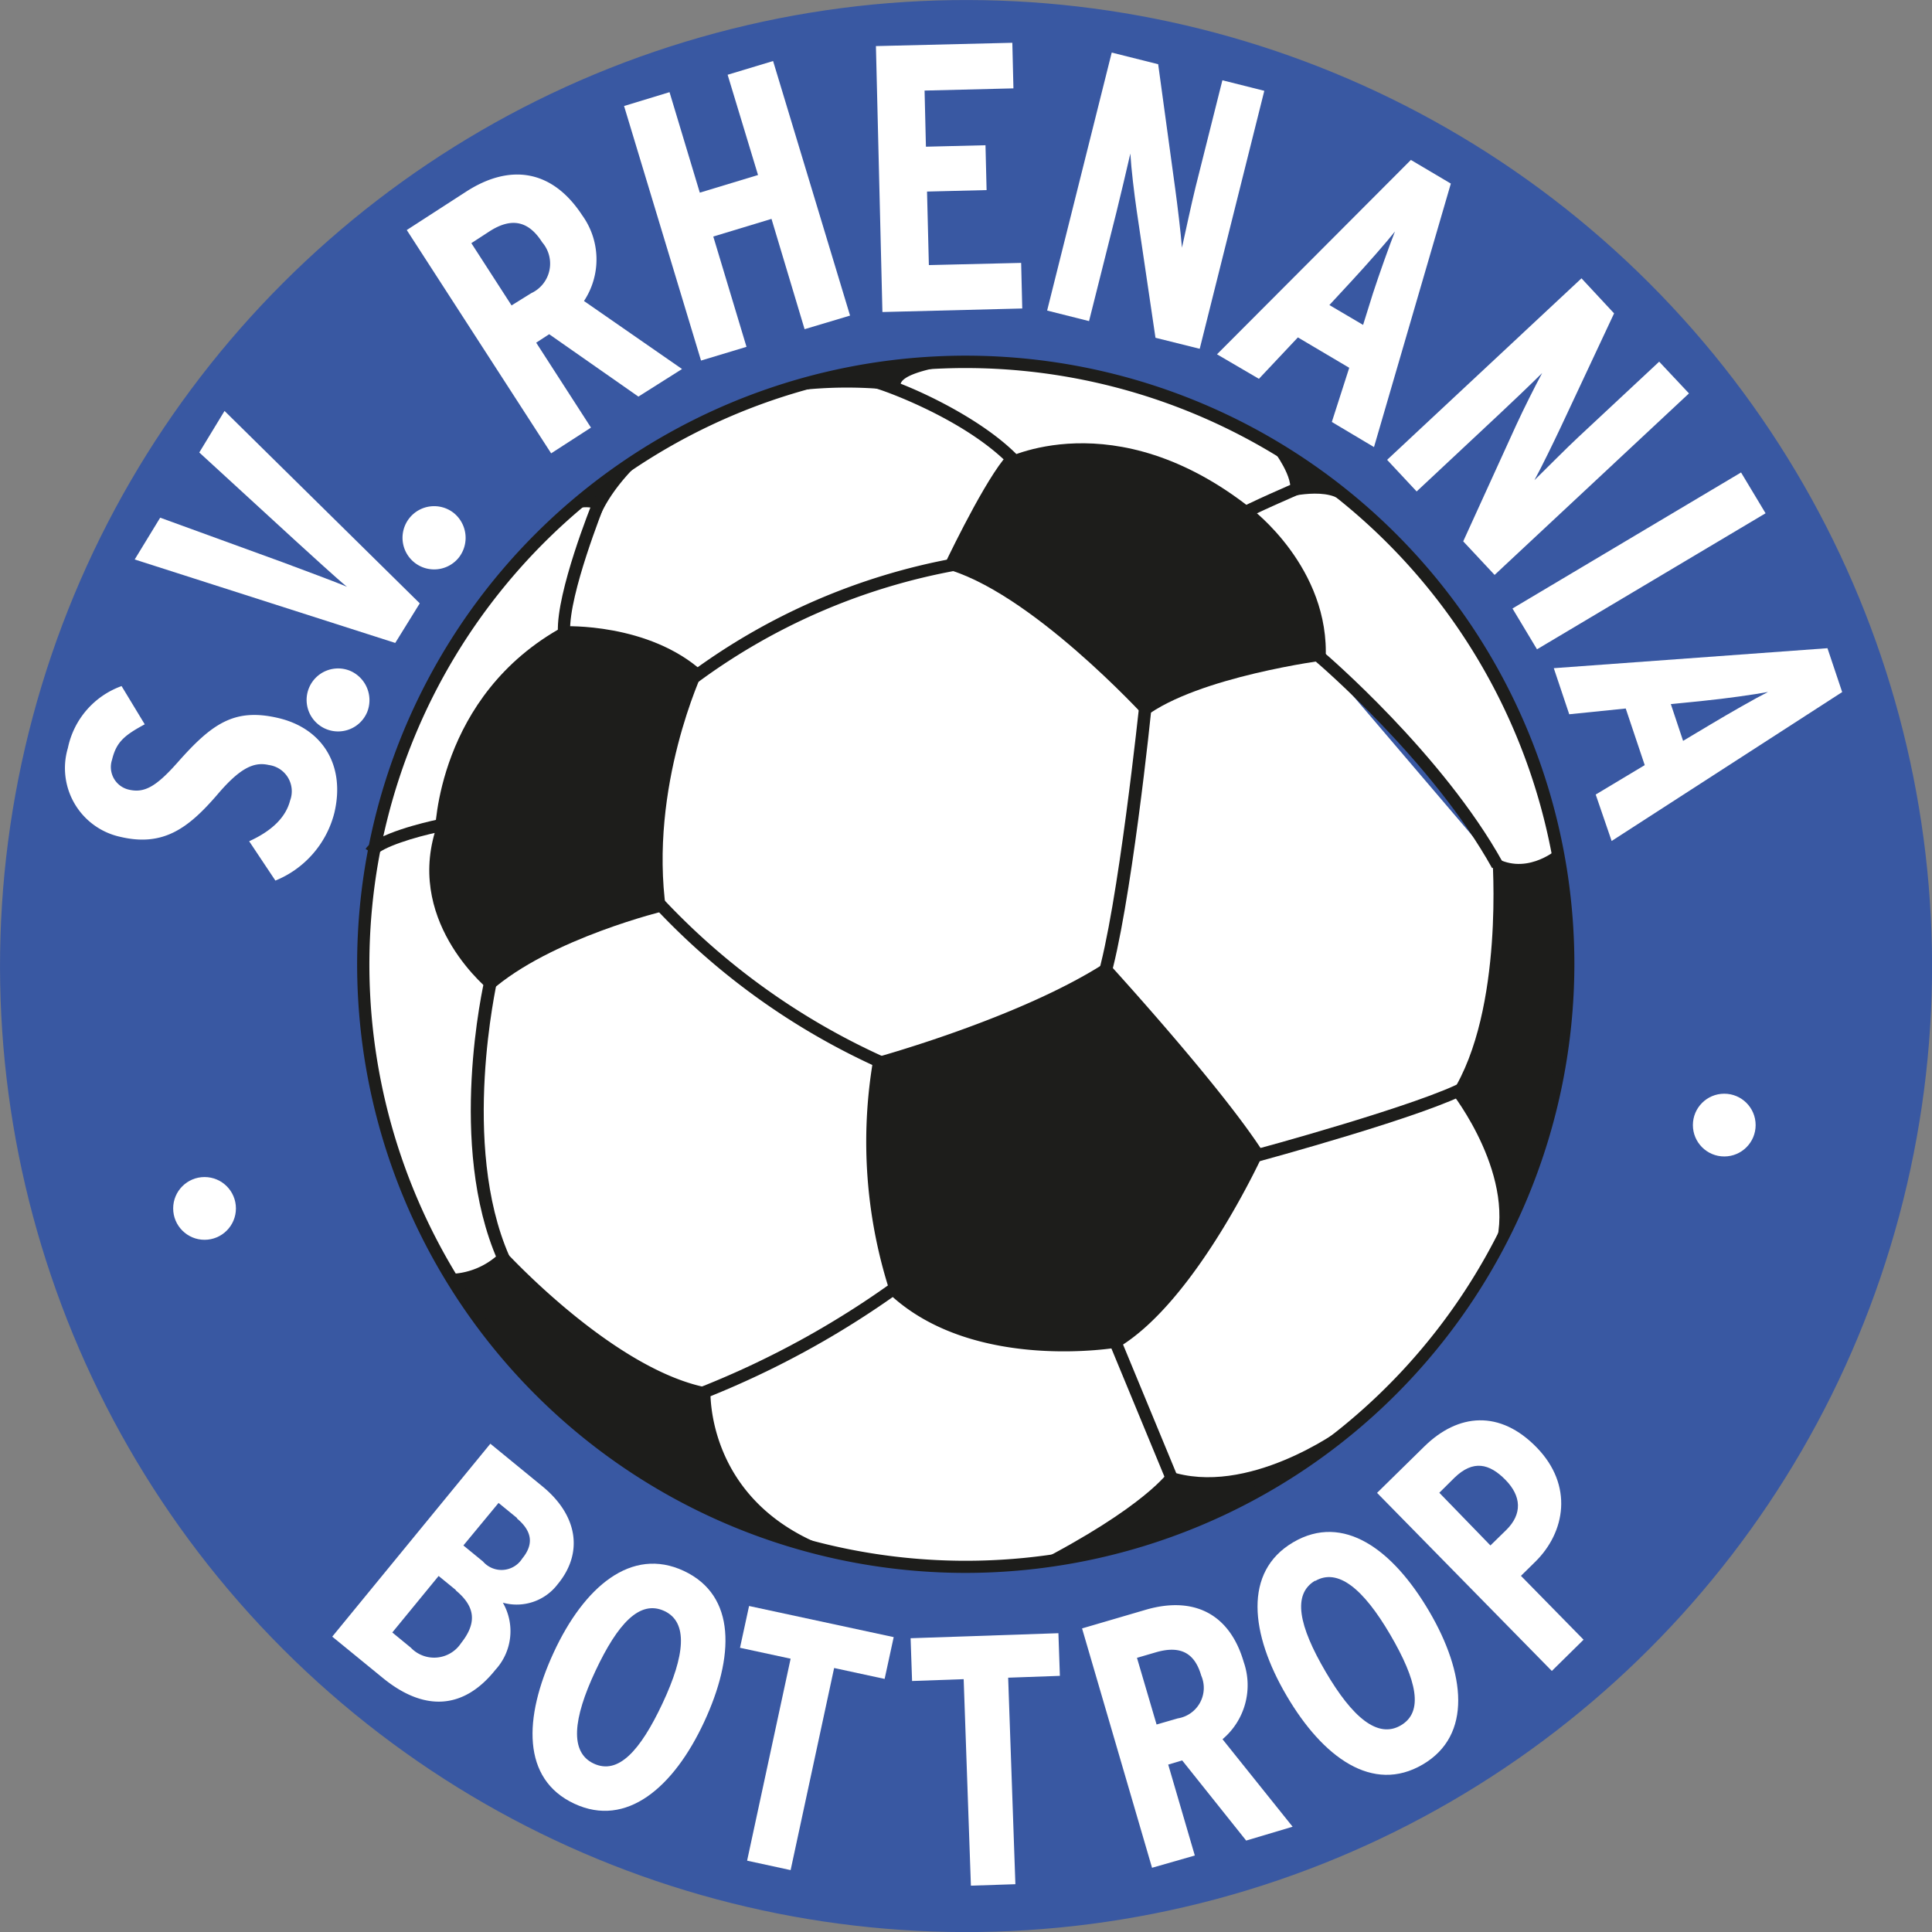 <svg id="Ebene_1" data-name="Ebene 1" xmlns="http://www.w3.org/2000/svg" viewBox="0 0 157.64 157.64"><rect x="0" y="0" width="157.64" height="157.64" fill="#808080" stroke="none"/><defs><style>.cls-1{fill:#3958a2;}.cls-2{fill:#fff;}.cls-3{fill:#1d1d1b;}</style></defs><circle class="cls-1" cx="267.01" cy="203.73" r="78.82" transform="translate(-254.04 123.57) rotate(-45)"/><circle class="cls-2" cx="266.99" cy="203.53" r="49.08" transform="translate(-188.83 281.31) rotate(-74.46)"/><path class="cls-3" d="M234.21,176s6.9-.31,11.33,3.71c0,0-4.43,9.38-3,19.48,0,0-9.48,2.27-14.33,6.59,0,0-6.8-5.35-4.53-13C223.7,192.79,223.8,181.66,234.21,176Z" transform="translate(-188.19 -124.9)"/><path class="cls-3" d="M265.12,171.25s3-6.39,4.95-8.86c0,0,9-4.84,20.2,4,0,0,6.49,4.84,6.08,12.37,0,0-10.41,1.34-14.74,4.63C281.61,183.41,272.13,173,265.12,171.25Z" transform="translate(-188.19 -124.9)"/><path class="cls-3" d="M259.46,211.24s12.05-3.28,19.06-7.87c0,0,9.38,10.24,12.78,15.6,0,0-5.46,12.05-11.85,15.87,0,0-11.65,2.06-18.55-4.23A39.77,39.77,0,0,1,259.46,211.24Z" transform="translate(-188.19 -124.9)"/><path class="cls-3" d="M224.58,228.84a6,6,0,0,0,4.68-2s9.07,10,16.9,11.33c0,0-.72,11.54,13.81,14.12C260,252.25,235.86,249,224.58,228.84Z" transform="translate(-188.19 -124.9)"/><path class="cls-3" d="M315.12,194.29s-2.59,2.17-5.17.42c0,0,1,12.57-3.3,19.37,0,0,5.52,7,3.4,13C320,208.62,315.23,194.61,315.12,194.29Z" transform="translate(-188.19 -124.9)"/><path class="cls-3" d="M297.58,241.53s-7.62,5.57-14,3.4c0,0-1.86,2.89-11.13,7.63,0,0,17.31-2.68,25.14-10.51" transform="translate(-188.19 -124.9)"/><path class="cls-3" d="M242.86,160.54s-4.22,2.88-5.77,6.59c0,0,.21-1-1.44-.82A23.65,23.65,0,0,1,242.86,160.54Z" transform="translate(-188.19 -124.9)"/><path class="cls-3" d="M267.49,154.46s-7.31.72-5.56,2.37a35.34,35.34,0,0,0-9.28,0S257.6,154.15,267.49,154.46Z" transform="translate(-188.19 -124.9)"/><path class="cls-3" d="M292.33,162s2,2.78.72,3.5c0,0,3.72-1,4.86.52C297.91,166,294.49,162.7,292.33,162Z" transform="translate(-188.19 -124.9)"/><path class="cls-3" d="M233.71,176.44c-.11-3.27,2.71-10.28,2.83-10.58l.92.37c0,.07-2.85,7.12-2.75,10.18Z" transform="translate(-188.19 -124.9)"/><path class="cls-3" d="M270.5,162.79c-3.65-3.71-10.26-6.06-10.9-6.21l.09-.37-.14.36-.36-.48.31-.47a1,1,0,0,1,.41,0v0c1.71.38,8,3.05,11.31,6.43Z" transform="translate(-188.19 -124.9)"/><path class="cls-3" d="M245.72,239l-.35-.93a72.84,72.84,0,0,0,16.26-9l.6.8A74,74,0,0,1,245.72,239Z" transform="translate(-188.19 -124.9)"/><path class="cls-3" d="M218.86,194.71l-.84-.54c.79-1.25,4.95-2.2,5.78-2.38l.21,1C222.12,193.17,219.28,194.05,218.86,194.71Z" transform="translate(-188.19 -124.9)"/><path class="cls-3" d="M245.16,180.55l-.63-.78a52,52,0,0,1,21.54-9.32l.17,1A50.85,50.85,0,0,0,245.16,180.55Z" transform="translate(-188.19 -124.9)"/><path class="cls-3" d="M278.69,205l-1-.29c1.72-5.66,3.47-22.41,3.49-22.58l1,.11C282.14,182.92,280.43,199.24,278.69,205Z" transform="translate(-188.19 -124.9)"/><path class="cls-3" d="M261.74,212.83a57.3,57.3,0,0,1-20.39-14.15l.76-.64a56.54,56.54,0,0,0,20,13.87Z" transform="translate(-188.19 -124.9)"/><path class="cls-3" d="M290.6,219.75l-.26-1c.14,0,14.12-3.83,17.33-5.67l.5.87C304.85,215.88,291.18,219.59,290.6,219.75Z" transform="translate(-188.19 -124.9)"/><rect class="cls-3" x="281.02" y="233.52" width="1" height="12.99" transform="translate(-258.55 0.92) rotate(-22.47)"/><path class="cls-3" d="M228.8,227.75c-4.14-9.42-1.18-22.46-1.06-23l1,.23c0,.13-3,13.27,1,22.39Z" transform="translate(-188.19 -124.9)"/><path class="cls-3" d="M267,253.24a49.66,49.66,0,1,1,49.65-49.65A49.71,49.71,0,0,1,267,253.24Zm0-98.31a48.66,48.66,0,1,0,48.65,48.66A48.72,48.72,0,0,0,267,154.93Z" transform="translate(-188.19 -124.9)"/><path class="cls-2" d="M215.47,191.23a8.11,8.11,0,0,1-4.81,5.52l-2.14-3.21c1.93-.88,3-2,3.34-3.32a2.16,2.16,0,0,0-1.74-2.9c-1.21-.28-2.35.24-4.2,2.42-2.37,2.75-4.42,4.27-7.92,3.44a5.74,5.74,0,0,1-4.27-7.25,6.84,6.84,0,0,1,4.38-5.05L200,184c-1.68.91-2.32,1.45-2.67,2.9a1.89,1.89,0,0,0,1.37,2.43c1.27.3,2.23-.24,4-2.24,2.82-3.19,4.65-4.44,8.21-3.6S216.4,187.31,215.47,191.23Z" transform="translate(-188.19 -124.9)"/><path class="cls-2" d="M218.15,183a2.57,2.57,0,1,1-1.38-3.36A2.61,2.61,0,0,1,218.15,183Z" transform="translate(-188.19 -124.9)"/><path class="cls-2" d="M222.44,174.13l-2,3.23-21.26-6.81,2.08-3.41,10,3.64c1.53.58,4.35,1.61,5.24,2-.76-.61-3-2.67-4.18-3.74l-7.87-7.22,2.06-3.39Z" transform="translate(-188.19 -124.9)"/><path class="cls-2" d="M225.63,170.39a2.58,2.58,0,1,1-.4-3.62A2.61,2.61,0,0,1,225.63,170.39Z" transform="translate(-188.19 -124.9)"/><path class="cls-2" d="M240.28,157.26,233,152.17l-1.06.69,4.47,6.93-3.25,2.1-11.78-18.22,4.84-3.13c3.54-2.29,7-1.85,9.47,1.92a6.15,6.15,0,0,1,.15,7l8,5.55Zm-12.2-13.45-1.43.93,3.28,5.08,1.61-1a2.66,2.66,0,0,0,.89-4.15C231.37,143,230,142.55,228.08,143.81Z" transform="translate(-188.19 -124.9)"/><path class="cls-2" d="M253.84,151.76l-2.7-9-4.75,1.44,2.71,9-3.71,1.12-6.28-20.77,3.71-1.13,2.47,8.2,4.75-1.44L247.56,131l3.71-1.12,6.28,20.77Z" transform="translate(-188.19 -124.9)"/><path class="cls-2" d="M260.19,150.36l-.53-21.7,11.13-.27.09,3.72-7.25.18.11,4.58,4.86-.12.09,3.66-4.86.12.15,6,7.53-.18.09,3.72Z" transform="translate(-188.19 -124.9)"/><path class="cls-2" d="M282.47,152.46l-1.53-10.36c-.21-1.46-.44-3.34-.52-4.67-.3,1.3-.81,3.48-1.14,4.8l-2.23,8.87-3.42-.86,5.27-21.05,3.79.95,1.39,10.16c.19,1.39.45,3.54.55,4.81.29-1.3.78-3.61,1.11-4.94l2.19-8.72,3.42.86-5.27,21.05Z" transform="translate(-188.19 -124.9)"/><path class="cls-2" d="M296.86,159.33l1.42-4.42-4.19-2.48-3.18,3.38-3.42-2,15.82-15.86,3.26,1.93-6.27,21.5Zm3.35-10.48c.53-1.63,1.38-4,1.8-5.06-.7.88-2.26,2.66-3.5,4l-1.85,2,2.75,1.62Z" transform="translate(-188.19 -124.9)"/><path class="cls-2" d="M307.58,169.07l4.34-9.52c.62-1.34,1.45-3,2.1-4.21-.95.94-2.56,2.48-3.56,3.41L303.78,165l-2.41-2.58,15.86-14.81,2.66,2.86-4.35,9.28c-.6,1.27-1.54,3.21-2.15,4.33.95-.93,2.61-2.61,3.61-3.54l6.57-6.13L326,157l-15.86,14.81Z" transform="translate(-188.19 -124.9)"/><path class="cls-2" d="M311.6,174.55l18.65-11.1,2,3.33-18.65,11.1Z" transform="translate(-188.19 -124.9)"/><path class="cls-2" d="M318.39,189.73l4-2.4-1.55-4.62-4.61.47-1.26-3.76,22.33-1.63,1.2,3.58-18.81,12.15Zm9.39-5.73c1.47-.88,3.69-2.15,4.67-2.64-1.11.21-3.45.54-5.25.72l-2.68.27,1,3Z" transform="translate(-188.19 -124.9)"/><path class="cls-2" d="M219.4,261.79l-4.1-3.35,12.9-15.74,4.25,3.48c2.88,2.36,3.37,5.43,1.23,8a4.2,4.2,0,0,1-4.46,1.49,4.66,4.66,0,0,1-.61,5.48C226,264.42,222.77,264.56,219.4,261.79Zm6-7.14-1.42-1.16-3.78,4.61,1.51,1.24a2.63,2.63,0,0,0,4.1-.37C227.11,257.33,227,256,225.36,254.65Zm5-5.87-1.53-1.25L226,251l1.6,1.31a2,2,0,0,0,3.2-.24C231.68,251,231.72,249.91,230.35,248.78Z" transform="translate(-188.19 -124.9)"/><path class="cls-2" d="M235.05,272.07c-4.29-2-4.15-7-1.68-12.34s6.33-8.66,10.62-6.65,4.13,7,1.65,12.33S239.31,274.06,235.05,272.07Zm7.35-15.72c-2-.93-3.8,1-5.63,4.9s-2.11,6.63-.13,7.55,3.77-1,5.61-4.92S244.35,257.26,242.4,256.35Z" transform="translate(-188.19 -124.9)"/><path class="cls-2" d="M256.25,261l-3.55,16.49-3.55-.77,3.55-16.48-4.13-.89.74-3.41,11.8,2.54-.74,3.41Z" transform="translate(-188.19 -124.9)"/><path class="cls-2" d="M270.45,261.79l.59,16.85-3.63.12-.59-16.85-4.21.15-.12-3.49,12.06-.41.12,3.48Z" transform="translate(-188.19 -124.9)"/><path class="cls-2" d="M289.87,275.08l-5.22-6.54-1.14.34,2.17,7.42-3.49,1-5.71-19.53,5.19-1.52c3.8-1.11,6.82.21,8,4.26a5.76,5.76,0,0,1-1.73,6.3l5.72,7.14Zm-7.37-15.36-1.54.45,1.6,5.44,1.73-.5a2.52,2.52,0,0,0,1.91-3.5C285.69,259.85,284.59,259.11,282.5,259.72Z" transform="translate(-188.19 -124.9)"/><path class="cls-2" d="M304.28,268.87c-4.09,2.4-8.15-.57-11.11-5.61s-3.55-10.12.54-12.52,8.13.59,11.09,5.63S308.34,266.49,304.28,268.87Zm-8.78-15c-1.88,1.11-1.34,3.69.85,7.43s4.26,5.48,6.14,4.38,1.32-3.67-.87-7.41S297.35,252.82,295.5,253.9Z" transform="translate(-188.19 -124.9)"/><path class="cls-2" d="M313.45,252.34l-1.16,1.14,5.11,5.21-2.59,2.55-14.26-14.53,3.86-3.79c2.76-2.71,6.17-3,9.17.09S315.92,249.92,313.45,252.34Zm-6.58-6.87-1.24,1.23L309.8,251l1.29-1.26c1.33-1.31,1.24-2.77-.07-4.1S308.39,244,306.87,245.47Z" transform="translate(-188.19 -124.9)"/><path class="cls-3" d="M294,164.77s-3.41,1.45-5.27,2.45" transform="translate(-188.19 -124.9)"/><path class="cls-3" d="M289,167.66l-.48-.88c1.86-1,5.17-2.41,5.31-2.47l.39.92S290.8,166.68,289,167.66Z" transform="translate(-188.19 -124.9)"/><path class="cls-1" d="M295.88,178.5s9.58,8.12,14.5,17" transform="translate(-188.19 -124.9)"/><path class="cls-3" d="M309.94,195.74c-4.82-8.69-14.29-16.78-14.39-16.86l.65-.76c.1.08,9.71,8.29,14.61,17.14Z" transform="translate(-188.19 -124.9)"/><circle class="cls-2" cx="16.69" cy="98.6" r="2.56"/><circle class="cls-2" cx="140.69" cy="91.8" r="2.56"/></svg>